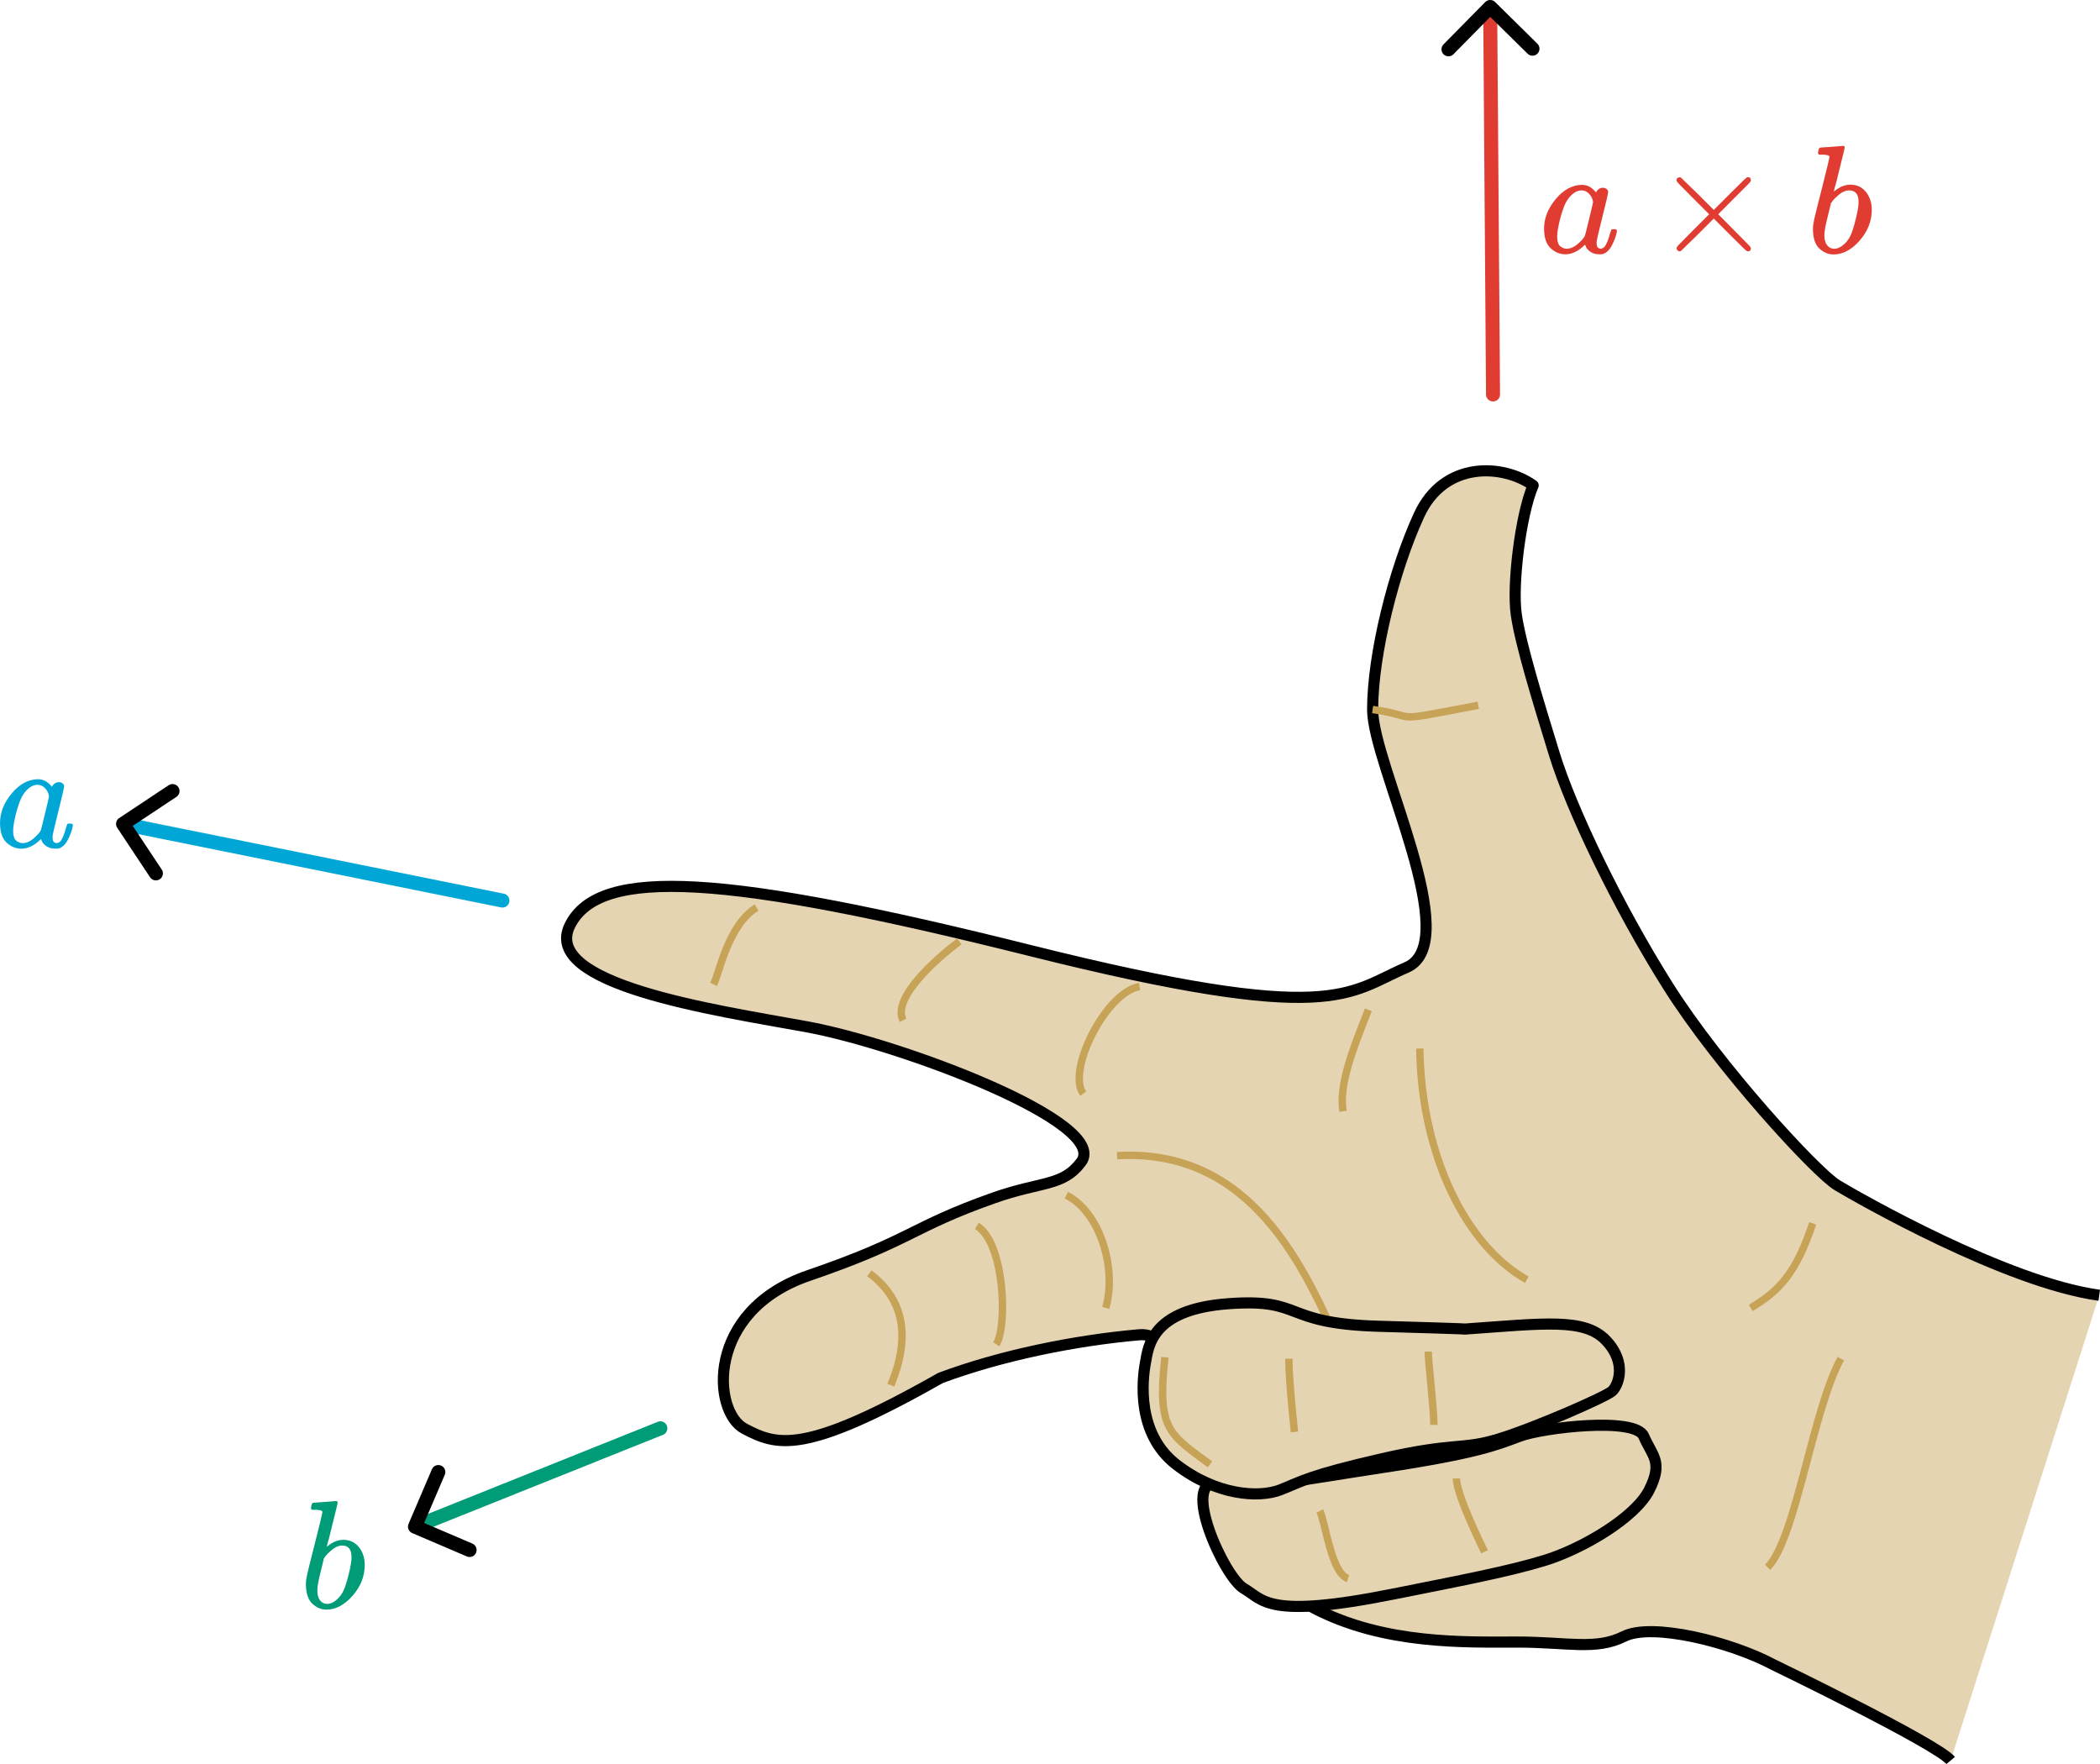 <?xml version="1.0" encoding="UTF-8" standalone="no"?>
<!-- Created with Inkscape (http://www.inkscape.org/) -->

<svg
   width="150mm"
   height="125.999mm"
   viewBox="0 0 150 125.999"
   version="1.1"
   id="svg1"
   xml:space="preserve"
   inkscape:version="1.4 (86a8ad7, 2024-10-11)"
   sodipodi:docname="Ch6.svg"
   xmlns:inkscape="http://www.inkscape.org/namespaces/inkscape"
   xmlns:sodipodi="http://sodipodi.sourceforge.net/DTD/sodipodi-0.dtd"
   xmlns:xlink="http://www.w3.org/1999/xlink"
   xmlns="http://www.w3.org/2000/svg"
   xmlns:svg="http://www.w3.org/2000/svg"><sodipodi:namedview
     id="namedview1"
     pagecolor="#ffffff"
     bordercolor="#000000"
     borderopacity="0.25"
     inkscape:showpageshadow="2"
     inkscape:pageopacity="0.0"
     inkscape:pagecheckerboard="0"
     inkscape:deskcolor="#d1d1d1"
     inkscape:document-units="mm"
     inkscape:zoom="0.47851563"
     inkscape:cx="2777.3388"
     inkscape:cy="3760.5878"
     inkscape:window-width="1920"
     inkscape:window-height="974"
     inkscape:window-x="-11"
     inkscape:window-y="1609"
     inkscape:window-maximized="1"
     inkscape:current-layer="layer1"
     showgrid="false"><inkscape:page
       x="2.5079638e-15"
       y="0"
       width="150"
       height="125.999"
       id="page2"
       margin="0"
       bleed="0" /></sodipodi:namedview><defs
     id="defs1"><marker
       style="overflow:visible"
       id="ArrowWide"
       refX="0"
       refY="0"
       orient="auto-start-reverse"
       inkscape:stockid="Wide arrow"
       markerWidth="1"
       markerHeight="1"
       viewBox="0 0 1 1"
       inkscape:isstock="true"
       inkscape:collect="always"
       preserveAspectRatio="xMidYMid"><path
         style="fill:none;stroke:context-stroke;stroke-width:1;stroke-linecap:butt"
         d="M 3,-3 0,0 3,3"
         transform="rotate(180,0.125,0)"
         sodipodi:nodetypes="ccc"
         id="path8" /></marker><style
       type="text/css"
       id="style1">*{stroke-linejoin: round; stroke-linecap: butt}</style><style
       type="text/css"
       id="style1-4">*{stroke-linejoin: round; stroke-linecap: butt}</style><style
       type="text/css"
       id="style1-1">*{stroke-linejoin: round; stroke-linecap: butt}</style><style
       type="text/css"
       id="style1-9">*{stroke-linejoin: round; stroke-linecap: butt}</style><style
       type="text/css"
       id="style1-4-4">*{stroke-linejoin: round; stroke-linecap: butt}</style><style
       type="text/css"
       id="style1-1-8">*{stroke-linejoin: round; stroke-linecap: butt}</style><path
       id="MJX-53-TEX-I-1D44E"
       d="m 33,157 q 0,101 76,192 76,91 171,92 51,0 90,-49 16,30 46,30 13,0 23,-8 10,-8 10,-20 0,-13 -37,-160 -37,-147 -38,-166 0,-25 7,-33 7,-8 21,-9 9,1 20,9 21,20 41,96 6,20 10,21 2,1 10,1 h 4 q 19,0 19,-9 0,-6 -5,-27 Q 496,96 481,63 466,30 449,13 436,0 417,-8 q -8,-2 -24,-2 -34,0 -57,15 -23,15 -30,31 l -6,15 q -1,1 -4,-1 -2,-2 -4,-4 -59,-56 -120,-56 -55,0 -97,40 -42,40 -42,127 z m 318,171 q 0,6 -5,22 -5,16 -23,35 -18,19 -46,20 -35,0 -67,-31 -32,-31 -50,-81 -29,-79 -41,-164 0,-3 0,-11 0,-8 -1,-12 0,-45 18,-62 18,-17 43,-18 38,0 75,33 37,33 44,51 2,4 27,107 25,103 26,111 z" /><path
       id="MJX-53-TEX-N-D7"
       d="M 630,29 Q 630,9 609,9 604,9 587,25 570,41 493,118 L 389,222 284,117 Q 178,13 175,11 q -4,-2 -7,-2 -8,0 -14,6 -6,6 -7,14 0,7 14,22 14,15 94,95 L 359,250 255,354 q -81,81 -94,95 -13,14 -14,22 0,9 6,14 6,5 15,5 5,0 7,-1 3,-2 109,-106 L 389,278 493,382 q 77,77 94,93 17,16 22,16 21,0 21,-20 0,-7 -10,-18 -10,-11 -98,-98 L 418,250 522,145 q 84,-84 96,-97 12,-13 12,-19 z" /><path
       id="MJX-53-TEX-I-1D44F"
       d="m 73,647 q 0,10 4,23 4,13 12,13 1,0 72,5 71,5 73,6 12,0 12,-9 0,-9 -34,-143 -8,-34 -17,-70 -9,-36 -15,-54 l -4,-19 q 0,-3 6,3 49,40 101,40 62,0 100,-46 38,-46 39,-116 Q 422,169 343,79 264,-11 173,-11 123,-11 82,27 41,65 40,150 v 9 q 0,21 8,58 8,37 49,197 50,197 50,209 0,12 -38,14 -5,0 -8,0 h -5 q -10,0 -13,0 -3,0 -7,3 -4,3 -3,7 z M 336,325 v 6 q 0,74 -61,74 -17,0 -35,-8 -18,-8 -33,-21 -15,-13 -26,-24 -11,-11 -18,-22 l -6,-8 -21,-86 q -22,-86 -22,-122 0,-48 24,-72 16,-16 40,-16 33,0 67,32 25,23 40,56 15,33 33,105 18,72 18,106 z" /></defs><g
     inkscape:label="Layer 1"
     inkscape:groupmode="layer"
     id="layer1"
     transform="translate(-46.408,-589.083)"><path
       fill="#e5d4b1"
       stroke="#000000"
       stroke-width="0.794"
       d="m 196.354,681.601 c -6.639,-0.906 -17.2,-6.948 -18.709,-7.854 -1.509,-0.906 -8.449,-8.458 -12.07,-14.198 -3.621,-5.739 -6.94,-12.687 -8.147,-16.614 -1.207,-3.927 -2.414,-7.854 -2.716,-9.969 -0.302,-2.115 0.302,-7.099 1.207,-9.213 -2.112,-1.51 -6.337,-1.812 -8.147,2.115 -1.811,3.927 -3.319,9.969 -3.319,13.896 0,3.927 6.639,16.614 2.414,18.427 -4.225,1.812 -5.13,4.229 -26.856,-1.208 -21.726,-5.437 -30.779,-6.042 -32.891,-1.812 -2.112,4.229 10.26,6.042 16.898,7.25 6.639,1.208 21.732,6.837 19.614,9.666 -1.313,1.753 -2.829,1.356 -6.249,2.564 -5.918,2.091 -5.826,3.011 -13.214,5.542 -7.373,2.526 -6.893,9.735 -4.577,10.944 2.316,1.21 4.229,1.916 13.997,-3.629 4.33,-1.613 9.59,-2.684 14.217,-3.087 4.627,-0.403 7.444,16.916 12.473,19.534 5.029,2.618 10.863,2.417 14.484,2.417 3.621,0 5.633,0.604 7.644,-0.403 2.012,-1.007 7.645,0.402 10.662,2.014 0,0 11.668,5.639 12.674,6.847"
       id="path1-0"
       style="stroke:#000000;stroke-opacity:1"
       inkscape:export-filename="Right_hand_rule.png"
       inkscape:export-xdpi="579.3338"
       inkscape:export-ydpi="579.3338" /><path
       fill="none"
       stroke="#897f6a"
       stroke-width="0.529"
       d="m 126.197,671.632 c 10.259,-0.604 13.88,9.264 16.294,14.5"
       id="path2-8"
       style="stroke:#c7a357;stroke-opacity:1" /><path
       fill="none"
       stroke="#897f6a"
       stroke-width="0.529"
       d="m 147.823,663.979 c 0.101,7.653 3.32,14.097 7.644,16.513"
       id="path3-3"
       style="stroke:#c7a357;stroke-opacity:1" /><path
       fill="none"
       stroke="#897f6a"
       stroke-width="0.529"
       d="m 127.807,659.549 c -2.414,0.403 -5.23,6.042 -4.023,7.653"
       id="path4-9"
       style="stroke:#c7a357;stroke-opacity:1" /><path
       fill="none"
       stroke="#897f6a"
       stroke-width="0.529"
       d="m 114.932,656.326 c -1.609,1.208 -4.828,4.028 -4.023,5.639"
       id="path5-3"
       style="stroke:#c7a357;stroke-opacity:1" /><path
       fill="none"
       stroke="#897f6a"
       stroke-width="0.529"
       d="m 100.448,653.91 c -2.012,1.208 -2.666,4.682 -3.068,5.488"
       id="path6-9"
       style="stroke:#c7a357;stroke-opacity:1" /><path
       fill="none"
       stroke="#897f6a"
       stroke-width="0.529"
       d="m 122.576,674.451 c 2.414,1.208 3.621,5.236 2.816,8.055"
       id="path7-6"
       style="stroke:#c7a357;stroke-opacity:1" /><path
       fill="none"
       stroke="#897f6a"
       stroke-width="0.529"
       d="m 116.183,676.648 c 2.012,1.208 2.187,7.248 1.382,8.456"
       id="path8-79"
       style="stroke:#c7a357;stroke-opacity:1" /><path
       fill="none"
       stroke="#897f6a"
       stroke-width="0.529"
       d="m 108.504,680.03 c 2.61,1.959 2.894,4.692 1.536,7.995"
       id="path9-9"
       style="stroke:#c7a357;stroke-opacity:1" /><path
       fill="none"
       stroke="#897f6a"
       stroke-width="0.529"
       d="m 144.151,661.21 c -1.207,3.021 -2.112,5.437 -1.811,7.25"
       id="path10-7"
       style="stroke:#c7a357;stroke-opacity:1" /><path
       fill="none"
       stroke="#897f6a"
       stroke-width="0.529"
       d="m 144.453,639.763 c 3.605,0.516 0.808,0.982 7.544,-0.302"
       id="path11-6"
       style="stroke:#c7a357;stroke-opacity:1" /><path
       fill="none"
       stroke="#897f6a"
       stroke-width="0.529"
       d="m 175.886,676.465 c -1.207,3.625 -2.414,4.833 -4.426,6.041"
       id="path12-9"
       style="stroke:#c7a357;stroke-opacity:1" /><path
       fill="#e5d4b1"
       stroke="#000000"
       stroke-width="0.794"
       d="m 145.912,702.947 c 4.799,-0.961 8.248,-1.611 10.863,-2.417 2.615,-0.806 6.437,-3.021 7.443,-5.035 1.006,-2.014 0.201,-2.416 -0.402,-3.826 -0.603,-1.41 -7.242,-0.604 -8.851,0 -1.61,0.604 -3.018,1.208 -9.656,2.215 -6.639,1.007 -8.449,1.51 -11.869,1.107 -2.804,-0.33 0.403,6.746 1.811,7.552 1.408,0.806 1.609,2.215 10.662,0.403 z"
       id="path13-3" /><path
       fill="#e5d4b1"
       stroke="#000000"
       stroke-width="0.794"
       d="m 151.032,684.017 c 5.702,-0.403 8.554,-0.805 10.089,0.806 1.535,1.611 0.877,3.222 0.438,3.625 -0.438,0.403 -5.483,2.618 -8.115,3.423 -2.632,0.806 -3.071,0.201 -8.334,1.41 -5.264,1.208 -5.702,1.611 -7.238,2.215 -1.535,0.604 -4.606,0.403 -7.457,-1.812 -2.851,-2.215 -2.413,-6.042 -2.193,-7.25 0.219,-1.208 0.439,-3.826 5.922,-4.229 5.483,-0.403 3.728,1.409 10.747,1.611 7.018,0.201 6.141,0.201 6.141,0.201 z"
       id="path14-5" /><path
       fill="none"
       stroke="#897f6a"
       stroke-width="0.529"
       d="m 129.617,686.031 c -0.58,5.227 0.335,5.488 3.219,7.653"
       id="path15-7"
       style="stroke:#c7a357;stroke-opacity:1" /><path
       fill="none"
       stroke="#897f6a"
       stroke-width="0.529"
       d="m 138.468,686.131 c 0,1.611 0.402,5.236 0.402,5.236"
       id="path16-6"
       style="stroke:#c7a357;stroke-opacity:1" /><path
       fill="none"
       stroke="#897f6a"
       stroke-width="0.529"
       d="m 148.426,685.628 c 0,0.806 0.403,4.028 0.403,5.236"
       id="path17-6"
       style="stroke:#c7a357;stroke-opacity:1" /><path
       fill="none"
       stroke="#897f6a"
       stroke-width="0.529"
       d="m 150.438,694.691 c 0,1.208 2.012,5.236 2.012,5.236"
       id="path18-5"
       style="stroke:#c7a357;stroke-opacity:1" /><path
       fill="none"
       stroke="#897f6a"
       stroke-width="0.529"
       d="m 140.681,697.006 c 0.402,0.806 0.805,4.43 2.012,4.833"
       id="path19-8"
       style="stroke:#c7a357;stroke-opacity:1" /><path
       fill="none"
       stroke="#897f6a"
       stroke-width="0.529"
       d="m 177.897,686.132 c -2.011,3.625 -3.218,12.889 -5.23,14.903"
       id="path20-2"
       style="stroke:#c7a357;stroke-opacity:1" /><path
       style="fill:#000000;fill-opacity:1;stroke:#009b77;stroke-width:1;stroke-linecap:round;stroke-dasharray:none;stroke-dashoffset:0;stroke-opacity:1;marker-end:url(#ArrowWide)"
       d="m 93.576,691.106 -17.295,6.93"
       id="path222" /><path
       style="fill:#000000;fill-opacity:1;stroke:#00a6d6;stroke-width:1;stroke-linecap:round;stroke-dasharray:none;stroke-dashoffset:0;stroke-opacity:1;marker-end:url(#ArrowWide)"
       d="M 82.296,653.408 55.442,647.983"
       id="path223" /><use
       data-c="1D44E"
       xlink:href="#MJX-53-TEX-I-1D44E"
       id="use1-50-8"
       style="fill:#00a6d6;fill-opacity:1;stroke:#000000;stroke-width:0;stroke-linecap:butt;stroke-linejoin:round"
       transform="matrix(0.011,0,0,-0.011,46.047,649.593)" /><g
       id="g225"><path
         style="fill:#000000;fill-opacity:1;stroke:#e03c31;stroke-width:1;stroke-linecap:round;stroke-dasharray:none;stroke-dashoffset:0;stroke-opacity:1;marker-end:url(#ArrowWide)"
         d="m 153.053,617.258 -0.202,-27.425"
         id="path224" /><use
         data-c="1D44E"
         xlink:href="#MJX-53-TEX-I-1D44E"
         id="use1-50"
         style="fill:#e03c31;fill-opacity:1;stroke:#000000;stroke-width:0"
         transform="matrix(0.011,0,0,-0.011,156.336,607.137)" /><use
         data-c="D7"
         xlink:href="#MJX-53-TEX-N-D7"
         id="use2-49"
         style="fill:#e03c31;fill-opacity:1;stroke:#000000;stroke-width:0"
         transform="matrix(0.011,0,0,-0.011,164.541,607.137)" /><use
         data-c="1D44F"
         xlink:href="#MJX-53-TEX-I-1D44F"
         id="use3-93"
         style="fill:#e03c31;fill-opacity:1;stroke:#000000;stroke-width:0"
         transform="matrix(0.011,0,0,-0.011,175.466,607.137)" /></g><use
       data-c="1D44F"
       xlink:href="#MJX-53-TEX-I-1D44F"
       id="use3-93-6"
       style="fill:#009b77;fill-opacity:1;stroke:#000000;stroke-width:0;stroke-linecap:butt;stroke-linejoin:round"
       transform="matrix(0.011,0,0,-0.011,67.82,703.934)" /></g></svg>
